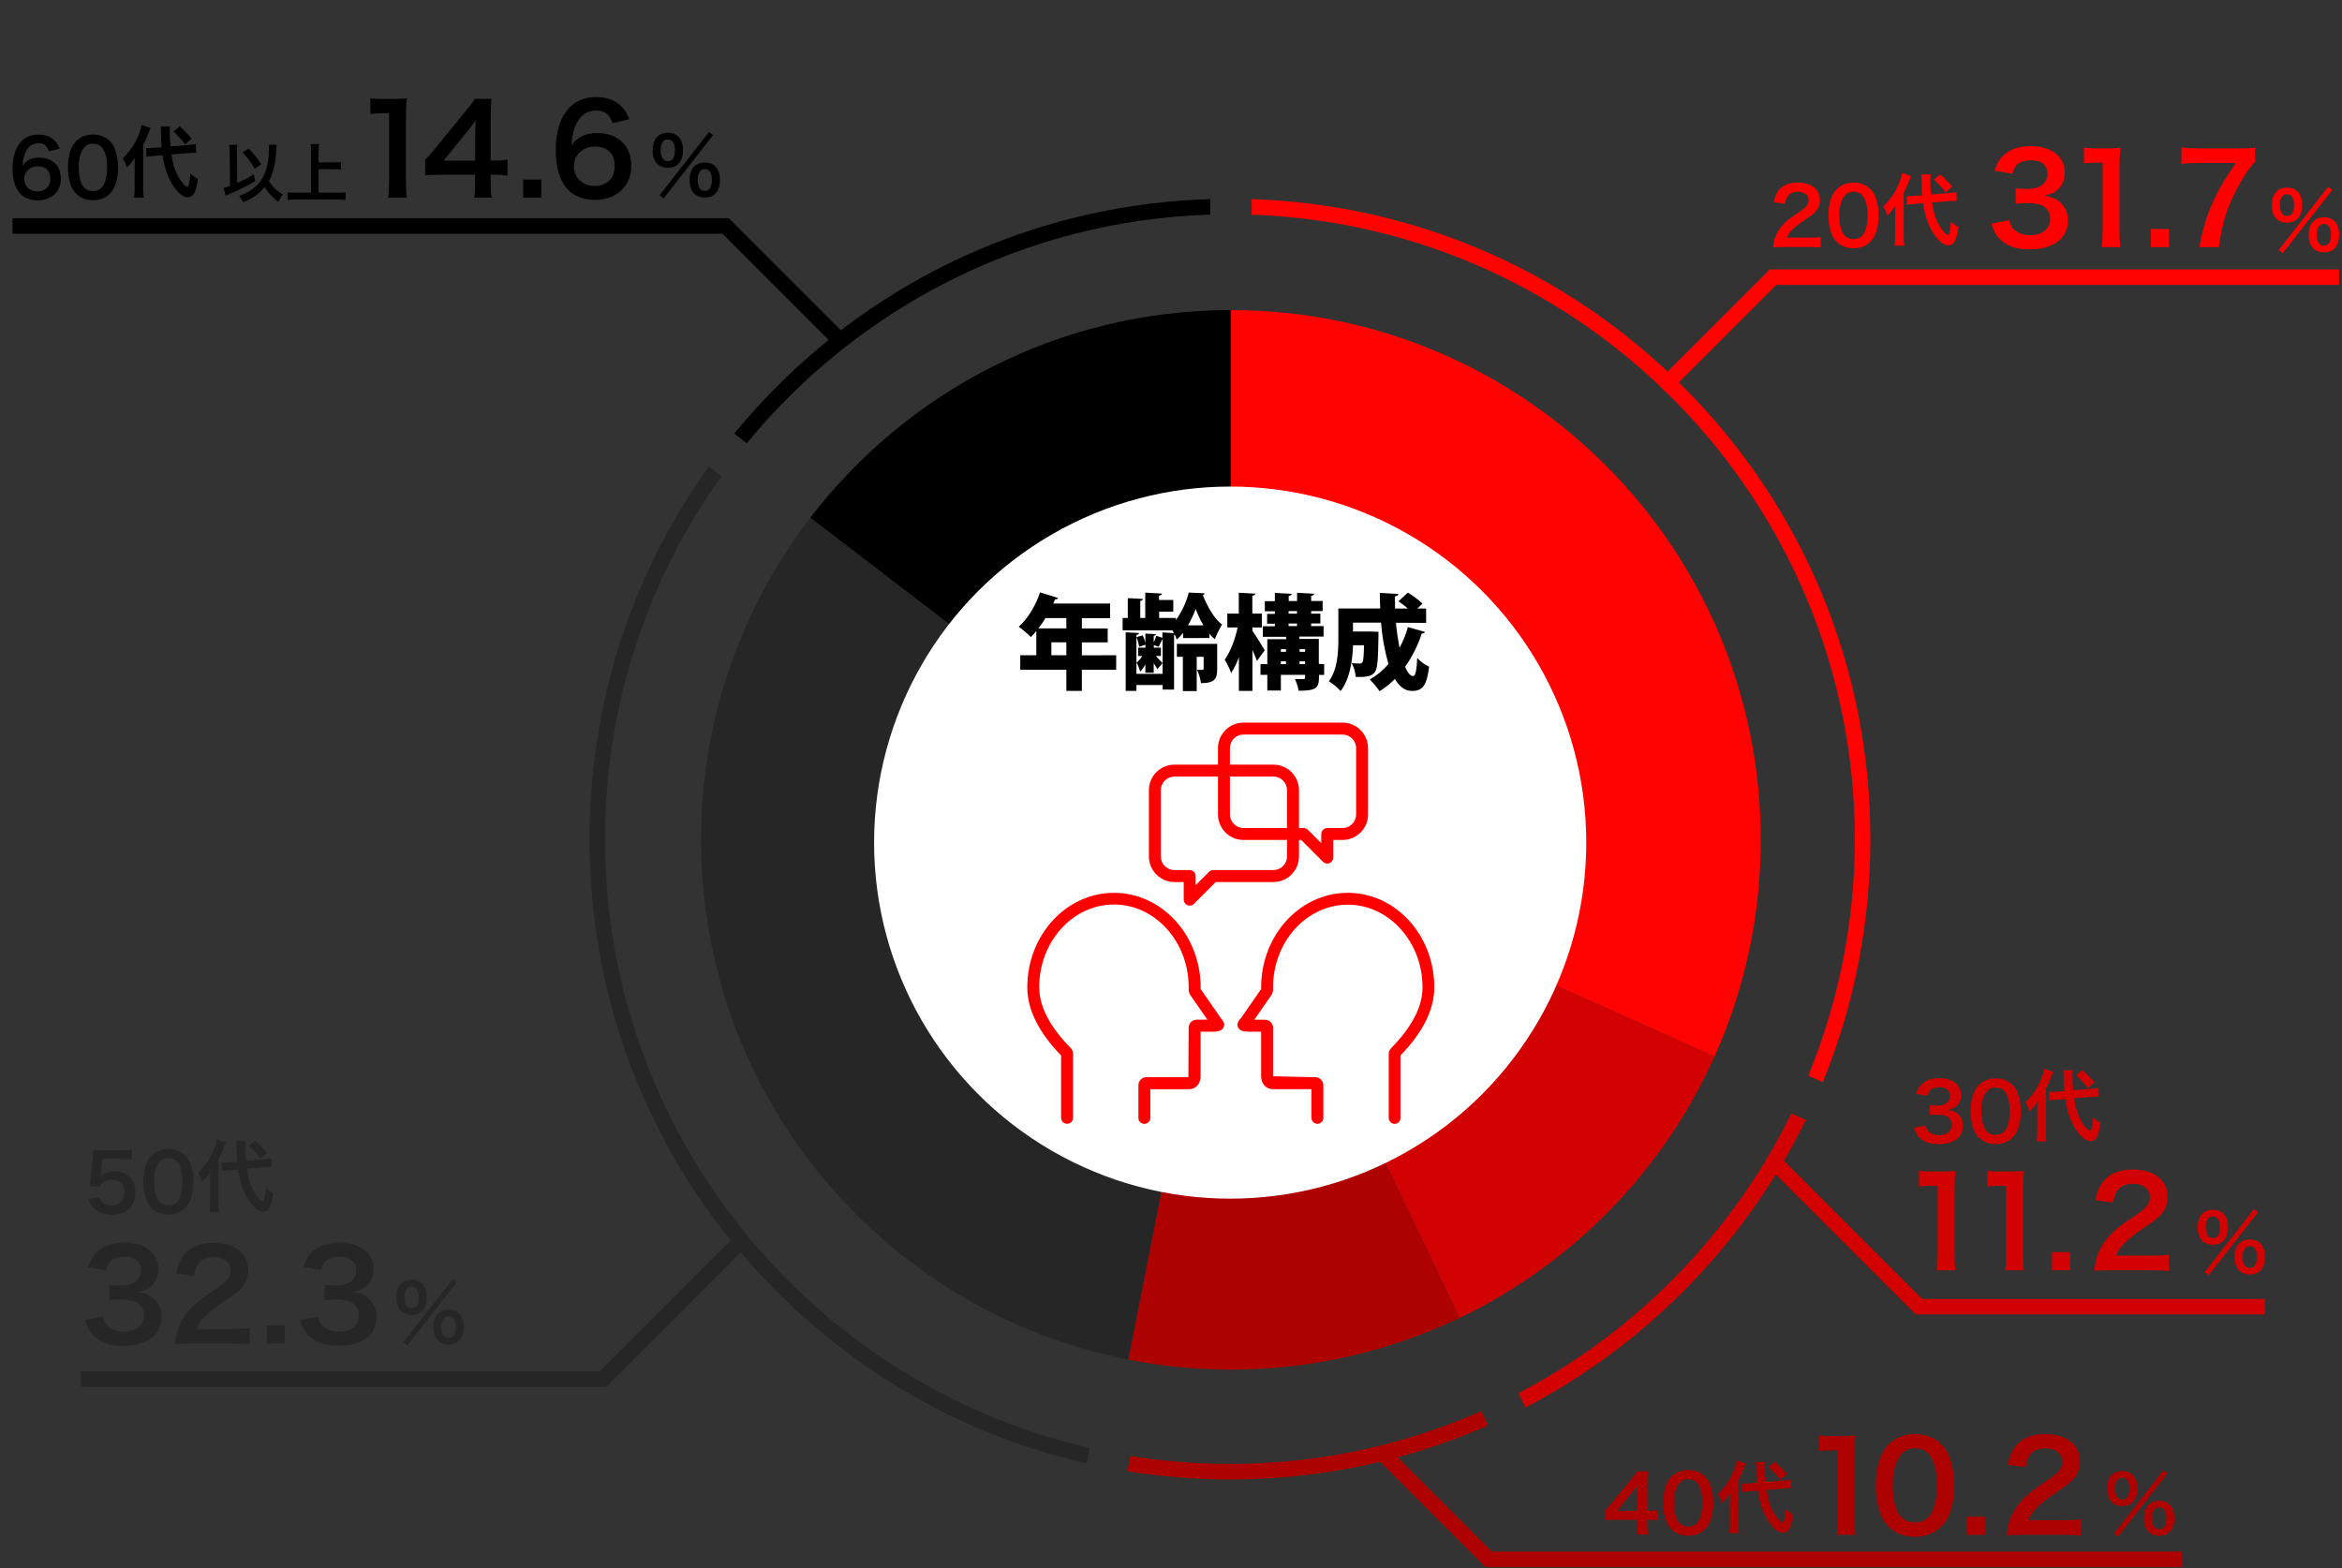 <?xml version="1.0" encoding="UTF-8"?><svg xmlns="http://www.w3.org/2000/svg" viewBox="0 0 906.24 606.91"><rect x="0" y="0" width="906.24" height="606.91" fill="#333333" stroke="none"/><g id="a"/><g id="b"><g id="c"><g><rect width="906.24" height="606.91" fill="none"/><g><g><path d="M777.47,85.21c.62,2.21,1.06,2.98,2.26,3.94,1.58,1.25,3.5,1.87,5.81,1.87,4.75,0,7.78-2.45,7.78-6.24,0-2.21-.96-4.03-2.69-5.04-1.15-.67-3.41-1.15-5.52-1.15s-3.5,.05-5.14,.24v-5.95c1.54,.19,2.59,.24,4.66,.24,4.8,0,7.63-2.21,7.63-5.91,0-3.31-2.26-5.18-6.34-5.18-2.35,0-4.08,.53-5.23,1.49-.96,.91-1.44,1.73-2.02,3.7l-6.86-1.15c1.2-3.55,2.3-5.23,4.56-6.87,2.45-1.78,5.57-2.64,9.41-2.64,8.02,0,13.2,4.03,13.2,10.27,0,2.88-1.25,5.52-3.31,7.06-1.06,.82-2.11,1.2-4.66,1.87,3.41,.53,5.18,1.34,6.86,3.22,1.58,1.78,2.3,3.79,2.3,6.62,0,2.59-1.1,5.23-2.88,7.01-2.64,2.54-6.67,3.89-11.81,3.89-5.62,0-9.46-1.44-12.19-4.56-1.2-1.34-1.82-2.59-2.69-5.38l6.86-1.34Z" fill="red"/><path d="M813.23,95.63c.29-1.87,.38-3.74,.38-6.24v-26.45h-2.3c-1.78,0-3.17,.1-4.94,.29v-6.1c1.49,.24,2.54,.29,4.8,.29h4.42c2.45,0,3.17-.05,4.9-.24-.29,2.83-.38,5.04-.38,7.92v24.29c0,2.54,.1,4.27,.38,6.24h-7.25Z" fill="red"/><path d="M832.28,95.63v-7.01h7.01v7.01h-7.01Z" fill="red"/><path d="M872.51,62.74c-1.54,1.49-2.93,3.46-4.99,6.91-5.09,8.5-7.63,15.84-8.93,25.97h-7.58c1.58-8.02,3.02-12.62,5.81-18.58,2.21-4.75,4.18-8.02,8.4-13.97h-14.83c-2.83,0-4.32,.1-6.29,.34v-6.34c2.21,.24,3.74,.34,6.58,.34h15.27c3.6,0,4.85-.05,6.58-.24v5.57Z" fill="red"/></g><g><g><path d="M690.05,95.59c-2.39,0-2.89,.03-3.96,.15,.18-1.75,.4-2.82,.8-3.93,.83-2.24,2.21-4.21,4.21-6.02,1.07-.95,2-1.66,5.07-3.71,2.82-1.93,3.68-2.95,3.68-4.51,0-2.09-1.63-3.38-4.24-3.38-1.78,0-3.13,.61-3.9,1.81-.52,.74-.74,1.41-.95,2.82l-4.39-.52c.43-2.33,.98-3.59,2.12-4.91,1.54-1.78,3.96-2.73,7.03-2.73,5.37,0,8.69,2.58,8.69,6.78,0,2.03-.68,3.5-2.18,4.91-.86,.8-1.17,1.04-5.16,3.78-1.35,.95-2.89,2.24-3.65,3.07-.92,.98-1.29,1.6-1.75,2.76h8.6c1.93,0,3.47-.09,4.48-.25v4.05c-1.44-.12-2.67-.18-4.64-.18h-9.86Z" fill="red"/><path d="M710.74,93.6c-.92-.92-1.63-2-2.03-3.1-.8-2.18-1.2-4.57-1.2-7.06,0-3.25,.74-6.63,1.87-8.5,1.66-2.76,4.42-4.27,7.83-4.27,2.61,0,4.85,.86,6.48,2.49,.92,.92,1.63,2,2.03,3.1,.8,2.15,1.2,4.61,1.2,7.12,0,3.78-.83,7.09-2.27,9.09-1.72,2.39-4.27,3.62-7.46,3.62-2.61,0-4.82-.86-6.45-2.49Zm9.79-2.36c1.38-1.44,2.15-4.3,2.15-7.89s-.77-6.35-2.15-7.86c-.74-.83-1.96-1.29-3.35-1.29-1.47,0-2.55,.49-3.44,1.57-1.35,1.6-2.03,4.11-2.03,7.46s.58,5.89,1.57,7.31c.95,1.35,2.24,2,3.93,2,1.35,0,2.55-.46,3.32-1.29Z" fill="red"/></g><path d="M733.34,83.14c0-1.55,.03-2.34,.09-3.49-1.21,1.79-1.64,2.31-3.1,3.79-.61-1.79-.91-2.46-1.61-3.49,2.79-2.79,4.64-5.49,6.1-9.01,.61-1.49,1.03-2.91,1.18-3.98l3.46,1.18c-.94,2.55-1.61,4.13-2.82,6.46v16.81c0,1.49,.06,2.55,.21,3.67h-3.73c.15-1.03,.21-2.03,.21-3.73v-8.23Zm14.23-4.76c.61,3.98,1.55,6.83,3.1,9.35,1.03,1.7,2.43,3.22,2.97,3.22,.61,0,1-1.49,1.3-5.1,1.21,1.03,1.85,1.46,2.88,1.97-.7,5.19-1.76,7.13-3.92,7.13-1.46,0-3.04-1.06-4.64-3.1-2.67-3.34-4.31-7.65-5.1-13.2l-3.22,.27c-1.34,.09-2.09,.18-3.04,.36l-.09-3.4c.49,.03,.73,.03,.94,.03,.58,0,1.55-.06,2.31-.12l2.76-.21c-.21-2.43-.21-2.73-.27-5.77,0-.61-.09-1.73-.15-2.25l3.67-.06c-.12,.64-.15,1.24-.15,2.28,0,1.79,.06,3.06,.3,5.49l6.5-.52c1.79-.15,2.46-.24,3.31-.42l.09,3.43c-.49-.03-.7-.03-.88-.03-.49,0-1.24,.03-2.25,.12l-6.43,.52Zm3.19-10.9c1.7,1.49,2.09,1.88,4.64,4.7l-2.52,2.31c-.7-1.03-.85-1.18-2.22-2.67q-1.43-1.55-2.28-2.34l2.37-2Z" fill="red"/></g><g><g><path d="M745.09,435.6c.4,1.41,.67,1.9,1.44,2.52,1.01,.8,2.24,1.2,3.71,1.2,3.04,0,4.97-1.57,4.97-3.99,0-1.41-.61-2.58-1.72-3.22-.74-.43-2.18-.74-3.53-.74s-2.24,.03-3.29,.15v-3.81c.98,.12,1.66,.15,2.98,.15,3.07,0,4.88-1.41,4.88-3.78,0-2.12-1.44-3.32-4.05-3.32-1.5,0-2.61,.34-3.35,.95-.61,.58-.92,1.11-1.29,2.36l-4.39-.74c.77-2.27,1.47-3.35,2.92-4.39,1.57-1.14,3.56-1.69,6.02-1.69,5.13,0,8.44,2.58,8.44,6.57,0,1.84-.8,3.53-2.12,4.51-.67,.52-1.35,.77-2.98,1.2,2.18,.34,3.32,.86,4.39,2.06,1.01,1.14,1.47,2.43,1.47,4.24,0,1.66-.71,3.35-1.84,4.48-1.69,1.63-4.27,2.49-7.55,2.49-3.59,0-6.05-.92-7.8-2.92-.77-.86-1.17-1.66-1.72-3.44l4.39-.86Z" fill="#d20202"/><path d="M765.75,440.27c-.92-.92-1.63-2-2.03-3.1-.8-2.18-1.2-4.57-1.2-7.06,0-3.25,.74-6.63,1.87-8.5,1.66-2.76,4.42-4.27,7.83-4.27,2.61,0,4.85,.86,6.48,2.49,.92,.92,1.63,2,2.03,3.1,.8,2.15,1.2,4.61,1.2,7.12,0,3.78-.83,7.09-2.27,9.09-1.72,2.39-4.27,3.62-7.46,3.62-2.61,0-4.82-.86-6.45-2.49Zm9.79-2.36c1.38-1.44,2.15-4.3,2.15-7.89s-.77-6.35-2.15-7.86c-.74-.83-1.96-1.29-3.35-1.29-1.47,0-2.55,.49-3.44,1.57-1.35,1.6-2.03,4.11-2.03,7.46s.58,5.89,1.57,7.31c.95,1.35,2.24,2,3.93,2,1.35,0,2.55-.46,3.32-1.29Z" fill="#d20202"/></g><path d="M788.35,429.8c0-1.55,.03-2.34,.09-3.49-1.21,1.79-1.64,2.31-3.1,3.79-.61-1.79-.91-2.46-1.61-3.49,2.79-2.79,4.64-5.49,6.1-9.01,.61-1.49,1.03-2.91,1.18-3.98l3.46,1.18c-.94,2.55-1.61,4.13-2.82,6.46v16.81c0,1.49,.06,2.55,.21,3.67h-3.73c.15-1.03,.21-2.03,.21-3.73v-8.22Zm14.23-4.76c.61,3.98,1.55,6.83,3.1,9.35,1.03,1.7,2.43,3.22,2.97,3.22,.61,0,1-1.49,1.3-5.1,1.21,1.03,1.85,1.46,2.88,1.97-.7,5.19-1.76,7.13-3.92,7.13-1.46,0-3.04-1.06-4.64-3.1-2.67-3.34-4.31-7.65-5.1-13.2l-3.22,.27c-1.34,.09-2.09,.18-3.04,.36l-.09-3.4c.49,.03,.73,.03,.94,.03,.58,0,1.55-.06,2.31-.12l2.76-.21c-.21-2.43-.21-2.73-.27-5.77,0-.61-.09-1.73-.15-2.25l3.67-.06c-.12,.64-.15,1.24-.15,2.28,0,1.79,.06,3.06,.3,5.49l6.5-.52c1.79-.15,2.46-.24,3.31-.42l.09,3.43c-.49-.03-.7-.03-.88-.03-.49,0-1.24,.03-2.25,.12l-6.43,.52Zm3.19-10.9c1.7,1.49,2.09,1.88,4.64,4.7l-2.52,2.31c-.7-1.03-.85-1.18-2.22-2.67q-1.43-1.55-2.28-2.34l2.37-2Z" fill="#d20202"/></g><g><g><path d="M641.6,588.38c-1.14-.15-1.78-.18-3.07-.21h-1.11v2.18c0,1.57,.06,2.36,.25,3.5h-4.36c.18-1.08,.25-2.03,.25-3.56v-2.12h-8.5c-1.81,0-2.79,.03-3.84,.12v-3.78c1.04-1.14,1.38-1.54,2.46-2.83l7.28-8.9c1.35-1.63,1.84-2.27,2.55-3.38h4.15c-.18,1.78-.22,2.86-.22,5.19v10.07h1.08c1.23,0,1.96-.06,3.1-.21v3.93Zm-8.01-10.04c0-1.44,.03-2.43,.15-3.68-.61,.89-.98,1.38-2.09,2.73l-5.89,7.31h7.83v-6.35Z" fill="#ae0202"/><path d="M646.79,591.84c-.92-.92-1.63-2-2.03-3.1-.8-2.18-1.2-4.57-1.2-7.06,0-3.25,.74-6.63,1.87-8.5,1.66-2.76,4.42-4.27,7.83-4.27,2.61,0,4.85,.86,6.48,2.49,.92,.92,1.63,2,2.03,3.1,.8,2.15,1.2,4.61,1.2,7.12,0,3.78-.83,7.09-2.27,9.09-1.72,2.39-4.27,3.62-7.46,3.62-2.61,0-4.82-.86-6.45-2.49Zm9.79-2.36c1.38-1.44,2.15-4.3,2.15-7.89s-.77-6.36-2.15-7.86c-.74-.83-1.96-1.29-3.35-1.29-1.47,0-2.55,.49-3.44,1.57-1.35,1.6-2.03,4.11-2.03,7.46s.58,5.89,1.57,7.31c.95,1.35,2.24,2,3.93,2,1.35,0,2.55-.46,3.32-1.29Z" fill="#ae0202"/></g><path d="M669.38,581.38c0-1.55,.03-2.34,.09-3.49-1.21,1.79-1.64,2.31-3.1,3.79-.61-1.79-.91-2.46-1.61-3.49,2.79-2.79,4.64-5.49,6.1-9.01,.61-1.49,1.03-2.91,1.18-3.98l3.46,1.18c-.94,2.55-1.61,4.13-2.82,6.46v16.81c0,1.49,.06,2.55,.21,3.67h-3.73c.15-1.03,.21-2.03,.21-3.73v-8.22Zm14.23-4.76c.61,3.98,1.55,6.83,3.1,9.35,1.03,1.7,2.43,3.22,2.97,3.22,.61,0,1-1.49,1.3-5.1,1.21,1.03,1.85,1.46,2.88,1.97-.7,5.19-1.76,7.13-3.92,7.13-1.46,0-3.04-1.06-4.64-3.1-2.67-3.34-4.31-7.65-5.1-13.2l-3.22,.27c-1.34,.09-2.09,.18-3.04,.36l-.09-3.4c.49,.03,.73,.03,.94,.03,.58,0,1.55-.06,2.31-.12l2.76-.21c-.21-2.43-.21-2.73-.27-5.77,0-.61-.09-1.73-.15-2.25l3.67-.06c-.12,.64-.15,1.24-.15,2.28,0,1.79,.06,3.06,.3,5.49l6.5-.52c1.79-.15,2.46-.24,3.31-.42l.09,3.43c-.49-.03-.7-.03-.88-.03-.49,0-1.24,.03-2.25,.12l-6.43,.52Zm3.19-10.9c1.7,1.49,2.09,1.88,4.64,4.7l-2.52,2.31c-.7-1.03-.85-1.18-2.22-2.67q-1.43-1.55-2.28-2.34l2.37-2Z" fill="#ae0202"/></g><g><g><path d="M38.42,463.19c.28,.89,.49,1.29,.92,1.78,.86,1.04,2.15,1.57,3.78,1.57,3.04,0,5.04-2.03,5.04-5.07s-1.9-4.94-4.82-4.94c-1.5,0-2.86,.49-3.81,1.41-.43,.43-.64,.71-.92,1.38l-3.84-.37c.31-2.18,.34-2.33,.4-3.19l.71-7.61c.03-.55,.09-1.6,.12-3.13,.92,.06,1.63,.09,3.25,.09h7.55c2.12,0,2.89-.03,4.27-.25v3.87c-1.35-.18-2.55-.25-4.24-.25h-7.21l-.49,5.37c-.03,.25-.09,.68-.18,1.29,1.5-1.29,3.13-1.87,5.25-1.87,2.49,0,4.48,.74,5.99,2.3,1.5,1.47,2.18,3.32,2.18,5.77,0,5.4-3.53,8.75-9.24,8.75-3.04,0-5.31-.86-7-2.67-.83-.89-1.26-1.63-1.93-3.35l4.24-.89Z" fill="#262626"/><path d="M58.68,467.55c-.92-.92-1.63-2-2.03-3.1-.8-2.18-1.2-4.57-1.2-7.06,0-3.25,.74-6.63,1.87-8.5,1.66-2.76,4.42-4.27,7.83-4.27,2.61,0,4.85,.86,6.48,2.49,.92,.92,1.63,2,2.03,3.1,.8,2.15,1.2,4.61,1.2,7.12,0,3.78-.83,7.09-2.27,9.09-1.72,2.39-4.27,3.62-7.46,3.62-2.61,0-4.82-.86-6.45-2.49Zm9.79-2.36c1.38-1.44,2.15-4.3,2.15-7.89s-.77-6.36-2.15-7.86c-.74-.83-1.96-1.29-3.35-1.29-1.47,0-2.55,.49-3.44,1.57-1.35,1.6-2.03,4.11-2.03,7.46s.58,5.89,1.57,7.31c.95,1.35,2.24,2,3.93,2,1.35,0,2.55-.46,3.32-1.29Z" fill="#262626"/></g><path d="M81.28,457.09c0-1.55,.03-2.34,.09-3.49-1.21,1.79-1.64,2.31-3.1,3.79-.61-1.79-.91-2.46-1.61-3.49,2.79-2.79,4.64-5.49,6.1-9.01,.61-1.49,1.03-2.91,1.18-3.98l3.46,1.18c-.94,2.55-1.61,4.13-2.82,6.46v16.81c0,1.49,.06,2.55,.21,3.67h-3.73c.15-1.03,.21-2.03,.21-3.73v-8.22Zm14.23-4.76c.61,3.98,1.55,6.83,3.1,9.35,1.03,1.7,2.43,3.22,2.97,3.22,.61,0,1-1.49,1.3-5.1,1.21,1.03,1.85,1.46,2.88,1.97-.7,5.19-1.76,7.13-3.92,7.13-1.46,0-3.04-1.06-4.64-3.1-2.67-3.34-4.31-7.65-5.1-13.2l-3.22,.27c-1.34,.09-2.09,.18-3.04,.36l-.09-3.4c.49,.03,.73,.03,.94,.03,.58,0,1.55-.06,2.31-.12l2.76-.21c-.21-2.43-.21-2.73-.27-5.77,0-.61-.09-1.73-.15-2.25l3.67-.06c-.12,.64-.15,1.24-.15,2.28,0,1.79,.06,3.06,.3,5.49l6.5-.52c1.79-.15,2.46-.24,3.31-.42l.09,3.43c-.49-.03-.7-.03-.88-.03-.49,0-1.24,.03-2.25,.12l-6.43,.52Zm3.19-10.9c1.7,1.49,2.09,1.88,4.64,4.7l-2.52,2.31c-.7-1.03-.85-1.18-2.22-2.67q-1.43-1.55-2.28-2.34l2.37-2Z" fill="#262626"/></g><g><path d="M18.94,58.55c-.8-2.24-1.93-3.1-4.11-3.1s-3.78,1.07-4.82,3.19c-.77,1.6-1.11,3.07-1.26,5.43,1.66-2.24,3.47-3.07,6.57-3.07s5.77,1.35,7.12,3.65c.74,1.2,1.11,2.79,1.11,4.6,0,4.85-3.68,8.29-8.9,8.29-2.46,0-4.73-.74-6.23-2.03-2.27-1.96-3.56-5.65-3.56-10.29,0-3.78,.95-7.4,2.52-9.49,1.81-2.46,4.27-3.65,7.49-3.65,2.64,0,4.82,.8,6.29,2.33,.8,.83,1.26,1.54,1.93,3.13l-4.14,.98Zm-9.58,10.71c0,2.79,2.18,4.85,5.19,4.85,1.78,0,3.35-.8,4.21-2.15,.46-.71,.71-1.72,.71-2.79,0-3.04-1.81-4.82-4.85-4.82s-5.25,2.09-5.25,4.91Z"/><path d="M29.51,75c-.92-.92-1.63-2-2.03-3.1-.8-2.18-1.2-4.57-1.2-7.06,0-3.25,.74-6.63,1.87-8.5,1.66-2.76,4.42-4.27,7.83-4.27,2.61,0,4.85,.86,6.48,2.49,.92,.92,1.63,2,2.03,3.1,.8,2.15,1.2,4.61,1.2,7.12,0,3.78-.83,7.09-2.27,9.09-1.72,2.39-4.27,3.62-7.46,3.62-2.61,0-4.82-.86-6.45-2.49Zm9.79-2.36c1.38-1.44,2.15-4.3,2.15-7.89s-.77-6.35-2.15-7.86c-.74-.83-1.96-1.29-3.35-1.29-1.47,0-2.55,.49-3.44,1.57-1.35,1.6-2.03,4.11-2.03,7.46s.58,5.89,1.57,7.31c.95,1.35,2.24,2,3.93,2,1.35,0,2.55-.46,3.32-1.29Z"/></g><g><path d="M88.88,59.01c-.02-1.31-.07-2.05-.2-2.94h3.14c-.07,.69-.12,1.43-.12,2.42v.54l.12,11.78c2.27-1.01,4.69-2.3,6.35-3.36l.59,2.59c-3.06,1.88-5.14,2.94-9.71,4.92-.94,.42-1.11,.49-1.73,.79l-.79-3.01c.86-.2,1.28-.35,2.47-.79l-.12-12.94Zm18.18-2.96q-.02,.27-.25,3.43c-.12,2.22-.62,4.99-1.19,6.89-.4,1.28-.86,2.37-1.56,3.61,1.26,2.2,2.99,3.9,5.39,5.31-.72,.84-1.21,1.66-1.73,2.82-2.17-1.56-3.85-3.36-5.31-5.71-2,2.52-4.57,4.35-8.28,5.9-.57-1.11-.99-1.75-1.58-2.45,4.35-1.68,7.02-3.68,8.82-6.6,1.78-2.87,2.67-6.74,2.67-11.64,0-.79-.02-1.06-.1-1.63l3.11,.05Zm-10.84,1.46c1.95,1.98,3.06,3.36,4.89,6.05l-2.54,1.75c-1.88-3.11-2.47-3.9-4.72-6.3l2.37-1.51Z"/><path d="M123.27,74.58h7.12c1.31,0,2.42-.05,3.33-.15v2.96c-1.04-.12-2.05-.17-3.29-.17h-15.69c-1.16,0-2.3,.05-3.41,.17v-2.96c.96,.1,2,.15,3.41,.15h5.63v-15.96c0-1.09-.05-1.83-.17-2.84h3.24c-.12,.91-.17,1.73-.17,2.84v4.22h5.81c1.09,0,1.98-.05,2.87-.15v2.94c-.89-.1-1.83-.15-2.87-.15h-5.81v9.09Z"/></g><path d="M52.1,64.54c0-1.55,.03-2.34,.09-3.49-1.21,1.79-1.64,2.31-3.1,3.79-.61-1.79-.91-2.46-1.61-3.49,2.79-2.79,4.64-5.49,6.1-9.01,.61-1.49,1.03-2.91,1.18-3.98l3.46,1.18c-.94,2.55-1.61,4.13-2.82,6.46v16.81c0,1.49,.06,2.55,.21,3.67h-3.73c.15-1.03,.21-2.03,.21-3.73v-8.23Zm14.23-4.76c.61,3.98,1.55,6.83,3.1,9.35,1.03,1.7,2.43,3.22,2.97,3.22,.61,0,1-1.49,1.3-5.1,1.21,1.03,1.85,1.46,2.88,1.97-.7,5.19-1.76,7.13-3.92,7.13-1.46,0-3.04-1.06-4.64-3.1-2.67-3.34-4.31-7.65-5.1-13.2l-3.22,.27c-1.34,.09-2.09,.18-3.04,.36l-.09-3.4c.49,.03,.73,.03,.94,.03,.58,0,1.55-.06,2.31-.12l2.76-.21c-.21-2.43-.21-2.73-.27-5.77,0-.61-.09-1.73-.15-2.25l3.67-.06c-.12,.64-.15,1.24-.15,2.28,0,1.79,.06,3.06,.3,5.49l6.5-.52c1.79-.15,2.46-.24,3.31-.42l.09,3.43c-.49-.03-.7-.03-.88-.03-.49,0-1.24,.03-2.25,.12l-6.43,.52Zm3.19-10.9c1.7,1.49,2.09,1.88,4.64,4.7l-2.52,2.31c-.7-1.03-.85-1.18-2.22-2.67q-1.43-1.55-2.28-2.34l2.37-2Z"/><path d="M880.83,84.61c-1.15-1.12-1.76-2.97-1.76-5.25,0-4.25,2.18-6.77,5.89-6.77,1.67,0,3.1,.55,4.1,1.55,1.15,1.12,1.76,2.94,1.76,5.22s-.61,4.13-1.76,5.25c-1.03,1.03-2.43,1.55-4.1,1.55s-3.1-.52-4.13-1.55Zm20.03-12.32l1.58,1.21-19.12,24.46-1.55-1.21,19.09-24.46Zm-18.67,7.01c0,2.79,.97,4.31,2.76,4.31s2.76-1.52,2.76-4.25c0-1.09-.21-2.19-.55-2.82-.52-.94-1.21-1.37-2.21-1.37-1.76,0-2.76,1.49-2.76,4.13Zm12.93,16.81c-1.15-1.12-1.76-2.94-1.76-5.25s.61-4.07,1.76-5.22c1.03-1,2.46-1.55,4.13-1.55s3.09,.55,4.1,1.55c1.15,1.12,1.76,2.94,1.76,5.22s-.61,4.13-1.76,5.25c-1.03,1.03-2.43,1.55-4.1,1.55s-3.1-.52-4.13-1.55Zm2.18-8.47c-.55,.76-.82,1.79-.82,3.16,0,2.79,.97,4.31,2.76,4.31s2.76-1.52,2.76-4.46c0-1.21-.3-2.31-.82-3.04-.52-.67-1.06-.94-1.94-.94s-1.46,.27-1.94,.97Z" fill="red"/><path d="M852.15,480.19c-1.15-1.12-1.76-2.97-1.76-5.25,0-4.25,2.18-6.77,5.89-6.77,1.67,0,3.1,.55,4.1,1.55,1.15,1.12,1.76,2.94,1.76,5.22s-.61,4.13-1.76,5.25c-1.03,1.03-2.43,1.55-4.1,1.55s-3.1-.52-4.13-1.55Zm20.03-12.32l1.58,1.21-19.12,24.46-1.55-1.21,19.09-24.46Zm-18.67,7.01c0,2.79,.97,4.31,2.76,4.31s2.76-1.52,2.76-4.25c0-1.09-.21-2.18-.55-2.82-.52-.94-1.21-1.37-2.21-1.37-1.76,0-2.76,1.49-2.76,4.13Zm12.93,16.81c-1.15-1.12-1.76-2.94-1.76-5.25s.61-4.07,1.76-5.22c1.03-1,2.46-1.55,4.13-1.55s3.09,.55,4.1,1.55c1.15,1.12,1.76,2.94,1.76,5.22s-.61,4.13-1.76,5.25c-1.03,1.03-2.43,1.55-4.1,1.55s-3.1-.52-4.13-1.55Zm2.18-8.47c-.55,.76-.82,1.79-.82,3.16,0,2.79,.97,4.31,2.76,4.31s2.76-1.52,2.76-4.46c0-1.21-.3-2.31-.82-3.04-.52-.67-1.06-.94-1.94-.94s-1.46,.27-1.94,.97Z" fill="#d20202"/><path d="M817.1,581.3c-1.15-1.12-1.76-2.97-1.76-5.25,0-4.25,2.18-6.77,5.89-6.77,1.67,0,3.1,.55,4.1,1.55,1.15,1.12,1.76,2.94,1.76,5.22s-.61,4.13-1.76,5.25c-1.03,1.03-2.43,1.55-4.1,1.55s-3.1-.52-4.13-1.55Zm20.03-12.32l1.58,1.21-19.12,24.46-1.55-1.21,19.09-24.46Zm-18.67,7.01c0,2.79,.97,4.31,2.76,4.31s2.76-1.52,2.76-4.25c0-1.09-.21-2.19-.55-2.82-.52-.94-1.21-1.37-2.21-1.37-1.76,0-2.76,1.49-2.76,4.13Zm12.93,16.81c-1.15-1.12-1.76-2.94-1.76-5.25s.61-4.07,1.76-5.22c1.03-1,2.46-1.55,4.13-1.55s3.09,.55,4.1,1.55c1.15,1.12,1.76,2.94,1.76,5.22s-.61,4.13-1.76,5.25c-1.03,1.03-2.43,1.55-4.1,1.55s-3.1-.52-4.13-1.55Zm2.18-8.47c-.55,.76-.82,1.79-.82,3.16,0,2.79,.97,4.31,2.76,4.31s2.76-1.52,2.76-4.46c0-1.21-.3-2.31-.82-3.04-.52-.67-1.06-.94-1.94-.94s-1.46,.27-1.94,.97Z" fill="#ae0202"/><path d="M155.16,507.32c-1.15-1.12-1.76-2.97-1.76-5.25,0-4.25,2.18-6.77,5.89-6.77,1.67,0,3.1,.55,4.1,1.55,1.15,1.12,1.76,2.94,1.76,5.22s-.61,4.13-1.76,5.25c-1.03,1.03-2.43,1.55-4.1,1.55s-3.1-.52-4.13-1.55Zm20.03-12.32l1.58,1.21-19.12,24.46-1.55-1.21,19.09-24.46Zm-18.67,7.01c0,2.79,.97,4.31,2.76,4.31s2.76-1.52,2.76-4.25c0-1.09-.21-2.19-.55-2.82-.52-.94-1.21-1.37-2.21-1.37-1.76,0-2.76,1.49-2.76,4.13Zm12.93,16.81c-1.15-1.12-1.76-2.94-1.76-5.25s.61-4.07,1.76-5.22c1.03-1,2.46-1.55,4.13-1.55s3.09,.55,4.1,1.55c1.15,1.12,1.76,2.94,1.76,5.22s-.61,4.13-1.76,5.25c-1.03,1.03-2.43,1.55-4.1,1.55s-3.1-.52-4.13-1.55Zm2.18-8.47c-.55,.76-.82,1.79-.82,3.16,0,2.79,.97,4.31,2.76,4.31s2.76-1.52,2.76-4.46c0-1.21-.3-2.31-.82-3.04-.52-.67-1.06-.94-1.94-.94s-1.46,.27-1.94,.97Z" fill="#262626"/><path d="M254.31,63.4c-1.15-1.12-1.76-2.97-1.76-5.25,0-4.25,2.18-6.77,5.89-6.77,1.67,0,3.1,.55,4.1,1.55,1.15,1.12,1.76,2.94,1.76,5.22s-.61,4.13-1.76,5.25c-1.03,1.03-2.43,1.55-4.1,1.55s-3.1-.52-4.13-1.55Zm20.03-12.32l1.58,1.21-19.12,24.46-1.55-1.21,19.09-24.46Zm-18.67,7.01c0,2.79,.97,4.31,2.76,4.31s2.76-1.52,2.76-4.25c0-1.09-.21-2.19-.55-2.82-.52-.94-1.21-1.37-2.21-1.37-1.76,0-2.76,1.49-2.76,4.13Zm12.93,16.81c-1.15-1.12-1.76-2.94-1.76-5.25s.61-4.07,1.76-5.22c1.03-1,2.46-1.55,4.13-1.55s3.09,.55,4.1,1.55c1.15,1.12,1.76,2.94,1.76,5.22s-.61,4.13-1.76,5.25c-1.03,1.03-2.43,1.55-4.1,1.55s-3.1-.52-4.13-1.55Zm2.18-8.47c-.55,.76-.82,1.79-.82,3.16,0,2.79,.97,4.31,2.76,4.31s2.76-1.52,2.76-4.46c0-1.21-.3-2.31-.82-3.04-.52-.67-1.06-.94-1.94-.94s-1.46,.27-1.94,.97Z"/><g><path d="M39.8,509.55c.62,2.21,1.06,2.98,2.26,3.94,1.58,1.25,3.5,1.87,5.81,1.87,4.75,0,7.78-2.45,7.78-6.24,0-2.21-.96-4.03-2.69-5.04-1.15-.67-3.41-1.15-5.52-1.15s-3.5,.05-5.14,.24v-5.95c1.54,.19,2.59,.24,4.66,.24,4.8,0,7.63-2.21,7.63-5.91,0-3.31-2.26-5.18-6.34-5.18-2.35,0-4.08,.53-5.23,1.49-.96,.91-1.44,1.73-2.02,3.7l-6.86-1.15c1.2-3.55,2.3-5.23,4.56-6.87,2.45-1.78,5.57-2.64,9.41-2.64,8.02,0,13.2,4.03,13.2,10.27,0,2.88-1.25,5.52-3.31,7.06-1.06,.82-2.11,1.2-4.66,1.87,3.41,.53,5.18,1.34,6.86,3.22,1.58,1.78,2.3,3.79,2.3,6.62,0,2.59-1.1,5.23-2.88,7.01-2.64,2.54-6.67,3.89-11.81,3.89-5.62,0-9.46-1.44-12.19-4.56-1.2-1.34-1.82-2.59-2.69-5.38l6.86-1.34Z" fill="#262626"/><path d="M73.93,519.97c-3.74,0-4.51,.05-6.19,.24,.29-2.74,.62-4.42,1.25-6.14,1.3-3.5,3.46-6.58,6.58-9.41,1.68-1.49,3.12-2.59,7.92-5.81,4.42-3.02,5.76-4.61,5.76-7.06,0-3.26-2.54-5.28-6.62-5.28-2.78,0-4.9,.96-6.1,2.83-.82,1.15-1.15,2.21-1.49,4.42l-6.86-.82c.67-3.65,1.54-5.62,3.31-7.68,2.4-2.78,6.19-4.27,10.99-4.27,8.4,0,13.58,4.03,13.58,10.61,0,3.17-1.06,5.47-3.41,7.68-1.34,1.25-1.82,1.63-8.06,5.9-2.11,1.49-4.51,3.5-5.71,4.8-1.44,1.54-2.02,2.5-2.74,4.32h13.44c3.02,0,5.42-.14,7.01-.38v6.34c-2.26-.19-4.18-.29-7.25-.29h-15.41Z" fill="#262626"/><path d="M103.26,519.97v-7.01h7.01v7.01h-7.01Z" fill="#262626"/><path d="M123.03,509.55c.62,2.21,1.06,2.98,2.26,3.94,1.58,1.25,3.5,1.87,5.81,1.87,4.75,0,7.78-2.45,7.78-6.24,0-2.21-.96-4.03-2.69-5.04-1.15-.67-3.41-1.15-5.52-1.15s-3.5,.05-5.14,.24v-5.95c1.54,.19,2.59,.24,4.66,.24,4.8,0,7.63-2.21,7.63-5.91,0-3.31-2.26-5.18-6.34-5.18-2.35,0-4.08,.53-5.23,1.49-.96,.91-1.44,1.73-2.02,3.7l-6.86-1.15c1.2-3.55,2.3-5.23,4.56-6.87,2.45-1.78,5.57-2.64,9.41-2.64,8.02,0,13.2,4.03,13.2,10.27,0,2.88-1.25,5.52-3.31,7.06-1.06,.82-2.11,1.2-4.66,1.87,3.41,.53,5.18,1.34,6.86,3.22,1.58,1.78,2.3,3.79,2.3,6.62,0,2.59-1.1,5.23-2.88,7.01-2.64,2.54-6.67,3.89-11.81,3.89-5.62,0-9.46-1.44-12.19-4.56-1.2-1.34-1.82-2.59-2.69-5.38l6.86-1.34Z" fill="#262626"/></g><g><path d="M150.18,76.5c.29-1.87,.38-3.74,.38-6.24v-26.45h-2.3c-1.78,0-3.17,.1-4.94,.29v-6.1c1.49,.24,2.54,.29,4.8,.29h4.42c2.45,0,3.17-.05,4.9-.24-.29,2.83-.38,5.04-.38,7.92v24.29c0,2.54,.1,4.27,.38,6.24h-7.25Z"/><path d="M196.41,67.96c-1.78-.24-2.78-.29-4.8-.34h-1.73v3.41c0,2.45,.1,3.7,.38,5.47h-6.82c.29-1.68,.38-3.17,.38-5.57v-3.31h-13.3c-2.83,0-4.37,.05-6,.19v-5.91c1.63-1.78,2.16-2.4,3.84-4.42l11.38-13.92c2.11-2.54,2.88-3.55,3.98-5.28h6.48c-.29,2.78-.34,4.46-.34,8.11v15.75h1.68c1.92,0,3.07-.1,4.85-.34v6.14Zm-12.53-15.7c0-2.26,.05-3.79,.24-5.76-.96,1.39-1.54,2.16-3.26,4.27l-9.22,11.42h12.24v-9.94Z"/><path d="M202.45,76.5v-7.01h7.01v7.01h-7.01Z"/><path d="M237.06,47.65c-1.25-3.5-3.02-4.85-6.43-4.85s-5.9,1.68-7.54,4.99c-1.2,2.5-1.73,4.8-1.97,8.5,2.59-3.5,5.42-4.8,10.27-4.8s9.02,2.11,11.14,5.71c1.15,1.87,1.73,4.37,1.73,7.2,0,7.58-5.76,12.96-13.92,12.96-3.84,0-7.39-1.15-9.75-3.17-3.55-3.07-5.57-8.83-5.57-16.08,0-5.9,1.49-11.57,3.94-14.83,2.83-3.84,6.67-5.71,11.71-5.71,4.13,0,7.54,1.25,9.84,3.65,1.25,1.3,1.97,2.4,3.02,4.9l-6.48,1.54Zm-14.98,16.75c0,4.37,3.41,7.58,8.11,7.58,2.78,0,5.23-1.25,6.58-3.36,.72-1.1,1.1-2.69,1.1-4.37,0-4.75-2.83-7.54-7.58-7.54s-8.21,3.26-8.21,7.68Z"/></g><g><path d="M749.41,491.58c.29-1.87,.38-3.74,.38-6.24v-26.45h-2.3c-1.78,0-3.17,.1-4.94,.29v-6.1c1.49,.24,2.54,.29,4.8,.29h4.42c2.45,0,3.17-.05,4.9-.24-.29,2.83-.38,5.04-.38,7.92v24.29c0,2.54,.1,4.27,.38,6.24h-7.25Z" fill="#d20202"/><path d="M775.9,491.58c.29-1.87,.38-3.74,.38-6.24v-26.45h-2.3c-1.78,0-3.17,.1-4.94,.29v-6.1c1.49,.24,2.54,.29,4.8,.29h4.42c2.45,0,3.17-.05,4.9-.24-.29,2.83-.38,5.04-.38,7.92v24.29c0,2.54,.1,4.27,.38,6.24h-7.25Z" fill="#d20202"/><path d="M794,491.58v-7.01h7.01v7.01h-7.01Z" fill="#d20202"/><path d="M816.6,491.58c-3.74,0-4.51,.05-6.19,.24,.29-2.74,.62-4.42,1.25-6.14,1.3-3.5,3.46-6.58,6.58-9.41,1.68-1.49,3.12-2.59,7.92-5.81,4.42-3.02,5.76-4.61,5.76-7.06,0-3.26-2.54-5.28-6.62-5.28-2.78,0-4.9,.96-6.1,2.83-.82,1.15-1.15,2.21-1.49,4.42l-6.86-.82c.67-3.65,1.54-5.62,3.31-7.68,2.4-2.78,6.19-4.27,10.99-4.27,8.4,0,13.58,4.03,13.58,10.61,0,3.17-1.06,5.47-3.41,7.68-1.34,1.25-1.82,1.63-8.06,5.9-2.11,1.49-4.51,3.5-5.71,4.8-1.44,1.54-2.02,2.5-2.74,4.32h13.44c3.02,0,5.42-.14,7.01-.38v6.34c-2.26-.19-4.18-.29-7.25-.29h-15.41Z" fill="#d20202"/></g><g><path d="M710.71,593.97c.29-1.87,.38-3.74,.38-6.24v-26.45h-2.3c-1.78,0-3.17,.1-4.94,.29v-6.1c1.49,.24,2.54,.29,4.8,.29h4.42c2.45,0,3.17-.05,4.9-.24-.29,2.83-.38,5.04-.38,7.92v24.29c0,2.54,.1,4.27,.38,6.24h-7.25Z" fill="#ae0202"/><path d="M730.87,590.85c-1.44-1.44-2.54-3.12-3.17-4.85-1.25-3.41-1.87-7.15-1.87-11.04,0-5.09,1.15-10.37,2.93-13.3,2.59-4.32,6.91-6.67,12.24-6.67,4.08,0,7.58,1.34,10.13,3.89,1.44,1.44,2.54,3.12,3.17,4.85,1.25,3.36,1.87,7.2,1.87,11.14,0,5.9-1.3,11.09-3.55,14.21-2.69,3.74-6.67,5.66-11.67,5.66-4.08,0-7.54-1.34-10.08-3.89Zm15.31-3.7c2.16-2.26,3.36-6.72,3.36-12.34s-1.2-9.94-3.36-12.29c-1.15-1.3-3.07-2.02-5.23-2.02-2.3,0-3.98,.77-5.38,2.45-2.11,2.5-3.17,6.43-3.17,11.67s.91,9.22,2.45,11.42c1.49,2.11,3.5,3.12,6.14,3.12,2.11,0,3.98-.72,5.18-2.02Z" fill="#ae0202"/><path d="M761.06,593.97v-7.01h7.01v7.01h-7.01Z" fill="#ae0202"/><path d="M782.71,593.97c-3.74,0-4.51,.05-6.19,.24,.29-2.74,.62-4.42,1.25-6.14,1.3-3.5,3.46-6.58,6.58-9.41,1.68-1.49,3.12-2.59,7.92-5.81,4.42-3.02,5.76-4.61,5.76-7.06,0-3.26-2.54-5.28-6.62-5.28-2.78,0-4.9,.96-6.1,2.83-.82,1.15-1.15,2.21-1.49,4.42l-6.86-.82c.67-3.65,1.54-5.62,3.31-7.68,2.4-2.78,6.19-4.27,10.99-4.27,8.4,0,13.58,4.03,13.58,10.61,0,3.17-1.06,5.47-3.41,7.68-1.34,1.25-1.82,1.63-8.06,5.9-2.11,1.49-4.51,3.5-5.71,4.8-1.44,1.54-2.02,2.5-2.74,4.32h13.44c3.02,0,5.42-.14,7.01-.38v6.34c-2.26-.19-4.18-.29-7.25-.29h-15.41Z" fill="#ae0202"/></g><path d="M476.3,120c-66.34,0-125.31,31.52-162.78,80.39l162.78,124.64V120Z"/><path d="M476.3,325.02l-162.78-124.64c-26.49,34.54-42.24,77.75-42.24,124.64,0,99.65,71.1,182.68,165.34,201.17l39.69-201.17Z" fill="#262626"/><path d="M476.3,325.02l88.48,185c43.7-20.94,78.82-56.9,98.69-101.2l-187.16-83.8Z" fill="#d20202"/><path d="M436.61,526.19c12.84,2.52,26.11,3.85,39.69,3.85,31.69,0,61.69-7.19,88.48-20.03l-88.48-185-39.69,201.17Z" fill="#ae0202"/><path d="M476.3,325.02l187.16,83.8c11.47-25.58,17.86-53.95,17.86-83.8,0-113.23-91.79-205.02-205.02-205.02v205.02Z" fill="#ff0202"/><circle cx="476.02" cy="326.09" r="137.79" fill="#fff"/><g><path d="M431.91,253.58v5.64h-13.28v8.16h-6v-8.16h-17.84v-5.64h6.21v-9.35c-.65,.82-1.36,1.59-2.12,2.31-1.45-1.45-3.02-2.79-4.68-4,3.44-3,6.6-8.24,8.24-13.28l7,2.16c-.23,.43-.73,.64-1.2,.52-.2,.56-.44,1.08-.68,1.64h22v5.64h-10.93v4h10v5.39h-10v5l13.28-.03Zm-19.28-14.39h-8.08c-.82,1.4-1.74,2.74-2.76,4h10.84v-4Zm-5.8,14.39h5.8v-5h-5.8v5Z"/><path d="M457.79,246.94v-2c-.72,.94-1.53,1.8-2.44,2.56-.2-.56-.44-1.2-.72-1.84-.1,.05-.21,.08-.32,.08v21.12h-4.44v-1.76h-10.12v2.28h-4.16v-22.68l5.16,.28c0,.36-.32,.6-1,.72v15.08h10.12v-13.4h-.08c-.36,.84-1,2-1.48,2.92l-1.84-.64v1h2.76v3.2h-2c1,1,2.2,2.32,2.6,2.76l-2,2.36c-.28-.56-.84-1.44-1.4-2.32v3.68h-3.24v-3.24c-.5,1.04-1.18,1.99-2,2.8-.34-1.2-.79-2.37-1.36-3.48,.87-.71,1.61-1.58,2.16-2.56h-1.6v-3.2h2.84v-1.16l-2.44,.8c-.2-1.27-.53-2.52-1-3.72l2.4-.72c.44,.96,.78,1.97,1,3v-3.67l4.12,.23c0,.32-.28,.52-.88,.64v2.6c.38-.85,.72-1.71,1-2.6l2.36,.76v-2.08l4.44,.28-.56-1.08h-19.28v-4.79h2v-7.68l5.84,.32c0,.4-.32,.64-1,.76v6.6h1.92v-9.8l6.48,.36c0,.4-.36,.68-1.16,.8v1.68h5.53v4.52h-5.48v2.44h6.48v.85c2.3-3.23,4-6.85,5-10.68,2,.08,4.08,.16,6.12,.28-.08,.34-.34,.62-.68,.72,1.48,3.88,4.4,9.24,7.44,11.36-1.1,1.82-2.03,3.73-2.8,5.71-.77-.63-1.48-1.34-2.12-2.11v1.63l-10.17,.03Zm13.2,2.24v9.76c0,3.52-.72,5.44-6.28,5.44-.24-1.79-.75-3.53-1.52-5.16h2.12c.32,0,.44-.12,.44-.44v-4.6h-2.68v13.28h-5.36v-13.28h-2.32v-5h15.6Zm-5.32-7.18c-1.19-2.02-2.19-4.15-3-6.35-.79,2.21-1.8,4.34-3,6.35h6Z"/><path d="M484.67,244.19c1.12,1.55,4.08,6.35,4.72,7.47l-3,4.12c-.4-1.16-1.08-2.68-1.76-4.24v15.84h-5.24v-13.08c-.74,2.17-1.75,4.24-3,6.16-.65-1.8-1.48-3.53-2.48-5.16,2.2-3,4.08-8.08,5-12.48h-4v-5.35h4.44v-8.08l6.4,.36c0,.4-.36,.64-1.16,.8v6.92h3.68v5.35h-3.68l.08,1.37Zm27.72,12.81v4.2h-2c0,4.72-.32,6.12-7.88,6.12-.28-1.56-.76-3.08-1.44-4.52h3.32c.64,0,.64-.16,.64-1.64h-9.4v6.08h-5.24v-6.08h-2.64v-4.16h2.64v-9.64h7.28v-.92h-9v-4.07h4.64v-1h-3v-3.8h3v-1h-3.88v-3.92h3.88v-3.2l6.52,.36c0,.4-.36,.68-1.16,.8v2h3.24v-3.2l6.6,.36c0,.44-.36,.68-1.16,.8v2h4.44v3.92h-4.44v1h3.56v3.8h-3.56v1h4.81v4.07h-9.36v.92h7.52v9.68l2.07,.04Zm-14.76-5.76h-2v1h2v-1Zm-2,4.64v1.12h2v-1.08l-2-.04Zm3-19.39v1h3.24v-1h-3.24Zm0,4.8v1h3.24v-1h-3.24Zm6.4,9.95h-2.16v1h2.13l.03-1Zm-2.16,5.76h2.13v-1.08h-2.16l.03,1.08Z"/><path d="M540.16,241c.3,3.25,.77,6.48,1.4,9.68,1.38-2.53,2.47-5.22,3.24-8l6.6,1.89c-.12,.39-.56,.64-1.24,.61-1.51,4.58-3.68,8.91-6.44,12.86,.92,2.25,2,3.56,3,3.61s1.44-2.08,1.68-7c1.3,1.41,2.86,2.55,4.6,3.35-.92,7.68-2.72,9.4-6.68,9.4-3.08,0-5.16-2.25-6.56-4.64-1.79,1.8-3.78,3.39-5.92,4.75-1.12-1.64-2.39-3.16-3.8-4.55,2.75-1.56,5.2-3.59,7.24-6-1.52-5.22-2.48-10.58-2.88-16h-10.85v3.44h6.85l3,.11v1.68c-.12,8.76-.36,12.48-1.32,13.8-1.12,1.44-2.32,2.12-7.48,2-.15-1.87-.68-3.7-1.56-5.36,1.24,.12,2.36,.16,3,.16,.45,.05,.9-.15,1.16-.52,.36-.48,.52-2.28,.6-6.56h-4.24c-.2,5.84-1.24,13.16-4.8,17.72-1.35-1.45-2.89-2.73-4.56-3.8,3.44-4.6,3.68-11.44,3.68-16.6v-11.56h16.2c-.12-2-.16-4-.16-6l7.2,.4c0,.48-.44,.76-1.32,.88v4.76h5c-1.17-1-2.4-1.94-3.68-2.8l3.64-3.36c2.04,1.21,3.94,2.63,5.68,4.24l-2,1.92h3.4v5.55l-11.68-.06Z"/><path d="M442.81,434.94c-1.27,0-2.3-1.02-2.31-2.29v-12.65c0-1.72,1.4-3.12,3.12-3.13h16.23l.1-19.12c0-1.73,1.41-3.13,3.14-3.13h4.12l-6.7-9.64c-.32-.56-.51-1.18-.55-1.82v-1.12c0-17.63-13-32-28.91-32s-28.92,14.33-28.92,32c0,7.43,4.1,15.35,12.18,23.54,.58,.58,.9,1.38,.9,2.2v24.82c0,1.28-1.04,2.31-2.31,2.31-1.27,0-2.3-1.03-2.31-2.31v-24.14c-8.69-8.94-13.08-17.81-13.08-26.35,0-20.17,15-36.58,33.54-36.58s33.54,16.41,33.54,36.58v.66l8.08,11.64h0c.53,.48,.88,1.12,1,1.83,.13,.79-.16,1.59-.77,2.11-.74,.65-1.91,.93-3.78,.93h-4.56v17.27c.03,1.35-.45,2.66-1.35,3.67-.88,.88-2.09,1.36-3.34,1.31h-14.75v11.1c0,1.28-1.03,2.31-2.31,2.31h0Z" fill="red"/><path d="M539.68,434.94c-1.28,0-2.31-1.03-2.31-2.31v-24.78c0-.83,.33-1.63,.92-2.21,8.06-8.18,12.16-16.1,12.16-23.53,0-17.63-13-32-28.92-32s-28.92,14.33-28.92,32v1.09c-.05,.62-.23,1.23-.55,1.77l-6.7,9.66h4.12c1.73,0,3.13,1.4,3.13,3.13h0v18.76l16.34,.36c1.72,0,3.12,1.41,3.12,3.13v12.59c0,1.28-1.04,2.31-2.31,2.31-1.27,0-2.3-1.03-2.31-2.31v-11.1h-14.79c-1.24,.04-2.44-.43-3.32-1.31-.89-1.02-1.37-2.34-1.34-3.69v-17.22h-4.6c-1.84,0-3-.28-3.75-.9-.64-.53-.94-1.37-.79-2.19,.2-.8,.64-1.52,1.26-2.06l7.88-11.36v-.66c0-20.17,15-36.58,33.54-36.58s33.46,16.41,33.46,36.58c0,8.55-4.39,17.41-13.08,26.35v24.17c0,1.25-.99,2.28-2.24,2.31Z" fill="red"/><path d="M460.35,350.47c-.3,0-.6-.06-.88-.17-.86-.36-1.43-1.2-1.43-2.14v-6.82h-3.6c-5.45,0-9.86-4.42-9.87-9.87v-25.68c0-5.45,4.42-9.86,9.87-9.87h38.33c5.45,0,9.86,4.42,9.87,9.87v25.68c0,5.45-4.42,9.86-9.87,9.87h-22.32l-8.45,8.46c-.44,.43-1.03,.67-1.65,.67Zm-5.91-49.93c-2.9,0-5.24,2.35-5.25,5.25v25.68c0,2.9,2.35,5.24,5.25,5.24h5.91c1.27,0,2.3,1.02,2.31,2.29,0,0,0,.01,0,.02h0v3.55l5.19-5.19c.43-.44,1.02-.68,1.64-.68h23.28c2.9,0,5.24-2.34,5.25-5.24v-25.67c0-2.9-2.35-5.24-5.25-5.25h-38.33Z" fill="red"/><path d="M513.58,334.2c-.61,0-1.2-.25-1.63-.68l-8.45-8.45h-22.33c-5.45,0-9.86-4.42-9.87-9.87v-25.68c0-5.45,4.42-9.86,9.87-9.86h38.33c5.44,0,9.86,4.42,9.87,9.86v25.68c0,5.45-4.42,9.86-9.87,9.87h-3.61v6.82c0,.93-.56,1.77-1.42,2.13-.28,.12-.58,.18-.89,.18Zm-32.41-49.93c-2.9,0-5.24,2.34-5.25,5.24v25.69c.01,2.89,2.36,5.24,5.25,5.25h23.28c.61,0,1.2,.24,1.64,.67l5.18,5.18v-3.54c0-1.27,1.02-2.3,2.29-2.31,0,0,.01,0,.02,0h5.92c2.89-.01,5.24-2.36,5.25-5.25v-25.68c0-2.9-2.35-5.24-5.25-5.24h-38.33Z" fill="red"/></g><path d="M288.98,171.52c42.88-52.22,107.17-86.22,179.32-88.47v-6c-63.34,1.9-122.6,27.45-167.61,72.45-5.86,5.86-11.39,11.97-16.59,18.29l4.87,3.73Z"/><path d="M484.3,83.08c129.47,4.43,233.43,111.12,233.43,241.65,0,32.39-6.42,63.31-18.02,91.56l5.61,2.51c12.08-29.46,18.42-61.28,18.42-94.08,0-66.19-25.78-128.42-72.58-175.23-44.82-44.82-103.8-70.35-166.85-72.43v6.01Z" fill="#ff0202"/><path d="M693.15,430.89c-22.74,46.35-59.88,84.39-105.56,108.28l2.65,5.55c22.18-11.56,42.72-26.56,60.91-44.75,19.73-19.73,35.7-42.21,47.61-66.56l-5.61-2.52Z" fill="#d20202"/><path d="M573.17,546.1c-29.77,13.13-62.67,20.44-97.25,20.44-13.1,0-25.96-1.06-38.51-3.08l-1.17,5.92c13,2.08,26.25,3.16,39.67,3.16,34.97,0,68.83-7.2,99.9-20.89l-2.65-5.55Z" fill="#ae0202"/><path d="M421.71,560.41c-107.32-24.68-187.6-120.98-187.6-235.68,0-52.36,16.74-100.89,45.13-140.52l-4.87-3.73c-30.04,41.79-46.26,91.77-46.26,144.25,0,66.19,25.78,128.42,72.58,175.23,33.46,33.46,74.81,56.17,119.84,66.4l1.17-5.95Z" fill="#262626"/><polyline points="905.1 107.25 686.09 107.25 643.15 150.19" fill="none" stroke="#ff0202" stroke-miterlimit="10" stroke-width="6"/><polyline points="876.43 505.68 742.54 505.68 686.55 449.69" fill="none" stroke="#d20202" stroke-miterlimit="10" stroke-width="6"/><polyline points="844.21 603.45 576.04 603.45 535.32 562.73" fill="none" stroke="#ae0202" stroke-miterlimit="10" stroke-width="6"/><polyline points="31.21 533.74 233.3 533.74 284.83 482.21" fill="none" stroke="#262626" stroke-miterlimit="10" stroke-width="6"/><polyline points="4.85 87.47 280.8 87.47 324.91 131.58" fill="none" stroke="#000" stroke-miterlimit="10" stroke-width="6"/></g></g></g></g></svg>